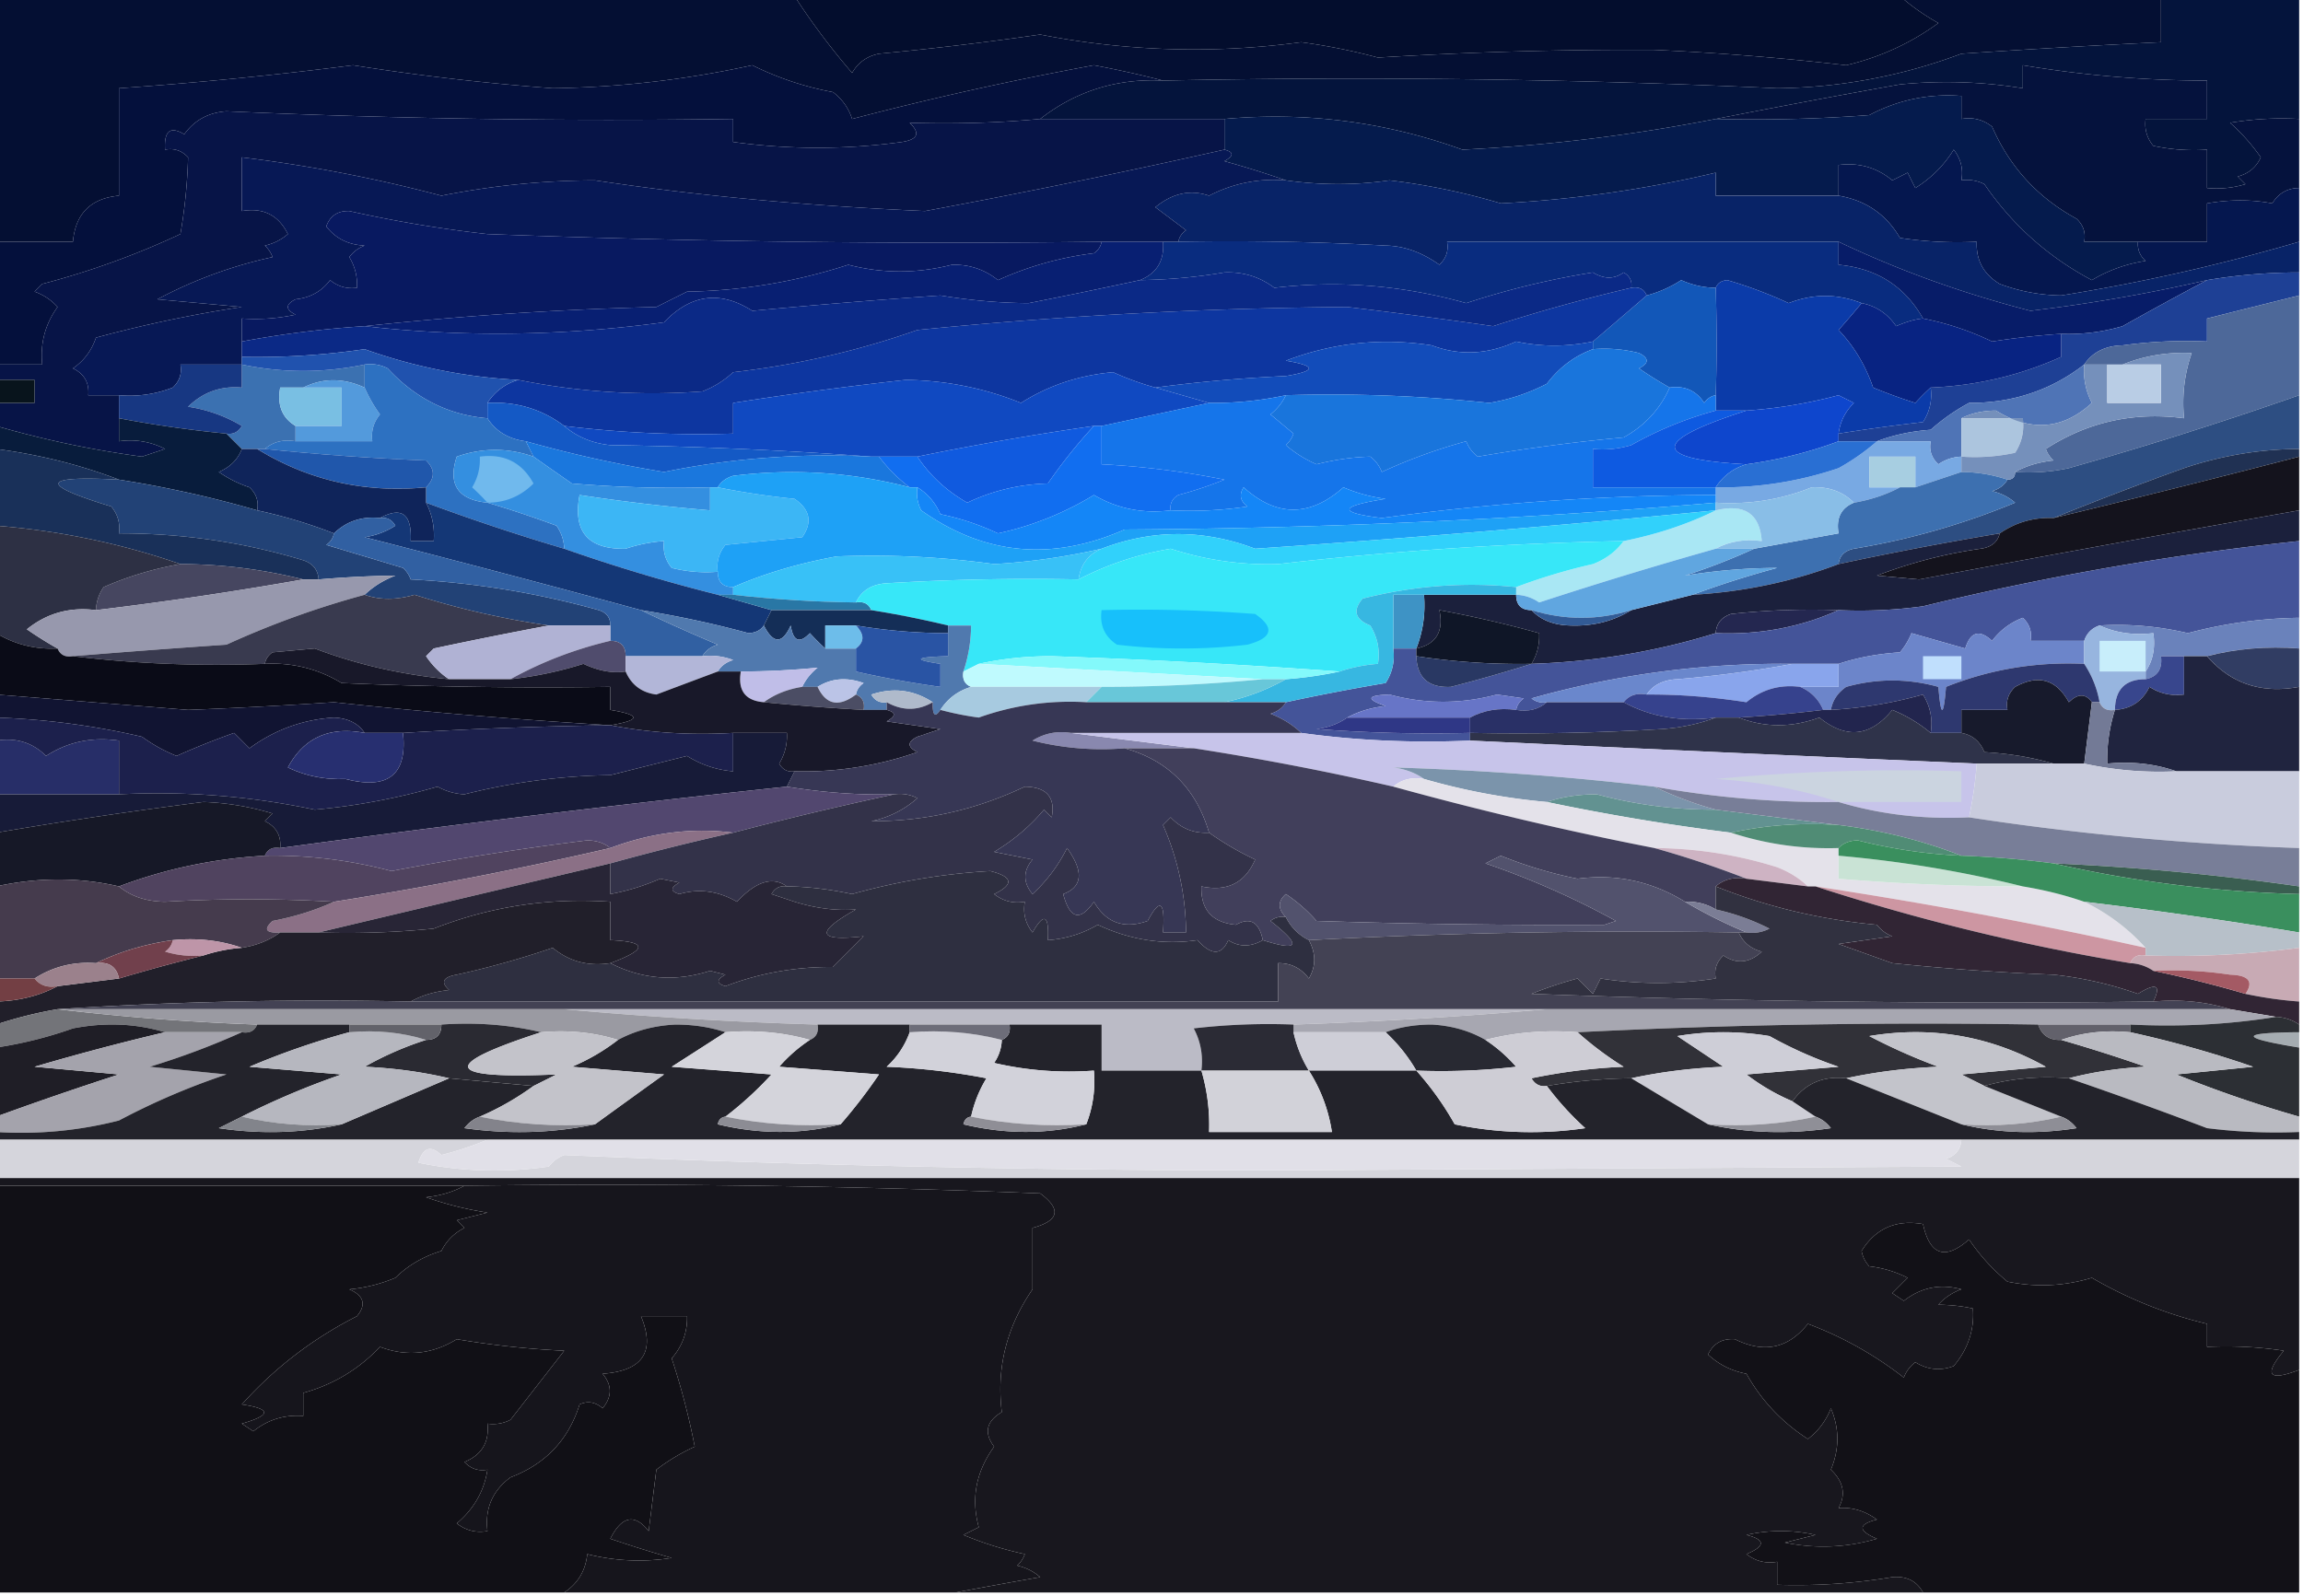 <?xml version="1.0" encoding="UTF-8"?>
<svg data-bbox="-0.5 -0.5 300 208" height="208" width="300" xmlns="http://www.w3.org/2000/svg" shape-rendering="geometricPrecision" text-rendering="geometricPrecision" image-rendering="optimizeQuality" fill-rule="evenodd" clip-rule="evenodd" data-type="ugc">
    <g>
        <path d="M-.5-.5h104a93 93 0 0 0 7.5 10q1.158-2.023 3.5-2.5a420 420 0 0 0 21-2.5 104.2 104.2 0 0 0 34 1 79 79 0 0 1 10 2 548 548 0 0 1 36-1 359 359 0 0 1 25 2q6.615-1.56 12-5.5a29 29 0 0 1-5-3.5h34v6q-13 .625-26 1.5a70.2 70.2 0 0 1-24 4.5 1200 1200 0 0 0-80-1q-4.29-1.116-9-2a435 435 0 0 0-31.5 7 6.98 6.98 0 0 0-2.5-3.5A39.8 39.8 0 0 1 98 8.5a130.5 130.5 0 0 1-26 3q-13.065-.96-26-3a540 540 0 0 1-30.5 3v14q-5.5.5-6 6h-10z" fill="#040f33"/>
        <path d="M103.5-.5h144a29 29 0 0 0 5 3.5q-5.385 3.94-12 5.5a359 359 0 0 0-25-2 548 548 0 0 0-36 1 79 79 0 0 0-10-2 104.2 104.2 0 0 1-34-1 420 420 0 0 1-21 2.5q-2.342.477-3.5 2.5a93 93 0 0 1-7.5-10" fill="#030d2d"/>
        <path d="M281.5-.5h18v16a41 41 0 0 0-9 .5 25.5 25.5 0 0 1 4 4.5q-.885 1.948-3 2.5l1 1q-2.451.74-5 .5v-5a25 25 0 0 1-7-.5q-1.255-1.517-1-3.5h8v-5a146.5 146.5 0 0 1-24-2v3a61.7 61.7 0 0 0-16-.5 1516 1516 0 0 0-24 4.5 232 232 0 0 1-33 4q-14.995-5.43-31-4h-24q6.996-5.45 16-5 39.987-.834 80 1a70.2 70.2 0 0 0 24-4.5q13-.875 26-1.5z" fill="#04143c"/>
        <path d="M151.5 10.5q-9.004-.45-16 5-8.029.756-17 .5 2.103 2.014-1 2.5a80.8 80.8 0 0 1-22 0v-3a1125 1125 0 0 1-66-1q-3.512.243-5.5 3-2.72-1.664-2.5 2 1.763-.329 3 1a69 69 0 0 1-1 10 105 105 0 0 1-18 6.5l-1 1a7.3 7.3 0 0 1 3 2q-2.42 3.342-2 7.5h-6v-16h10q.5-5.5 6-6v-14a540 540 0 0 0 30.5-3q12.935 2.04 26 3a130.5 130.5 0 0 0 26-3 39.8 39.8 0 0 0 10.5 3.5 6.98 6.98 0 0 1 2.5 3.5 435 435 0 0 1 31.5-7q4.71.884 9 2" fill="#04103c"/>
        <path d="M299.5 15.5v9q-2.276.015-3.5 2-4.077-.77-8.5 0v5h-16q.329-1.763-1-3-7.556-4.107-11-12-1.783-1.393-4-1v-3q-6.37-.483-12 2.5-9.987.75-20 .5a1516 1516 0 0 1 24-4.5 61.7 61.7 0 0 1 16 .5v-3a146.5 146.5 0 0 0 24 2v5h-8q-.255 1.983 1 3.5 3.465.745 7 .5v5q2.549.24 5-.5l-1-1q2.115-.552 3-2.5a25.5 25.5 0 0 0-4-4.5 41 41 0 0 1 9-.5" fill="#05123d"/>
        <path d="M278.5 31.5q-.129 1.495 1 2.5a19.1 19.1 0 0 0-7 2.5q-8.535-4.52-14-12.5a4.93 4.93 0 0 0-3-.5q.393-2.217-1-4-1.881 3.057-5 5l-1-2-2 1q-3.015-2.507-7-2v4h-16v-3a156 156 0 0 1-28 4 85.5 85.5 0 0 0-14.5-3q-6.621.966-13.5 0a128 128 0 0 0-8-2.5q1.857-1.035 0-1.5v-4q16.005-1.43 31 4a232 232 0 0 0 33-4q10.013.25 20-.5 5.63-2.983 12-2.5v3q2.217-.393 4 1 3.444 7.893 11 12 1.329 1.237 1 3z" fill="#051b4d"/>
        <path d="M135.5 15.5h24v4a1037 1037 0 0 1-39 8q-23.373-1.036-43-4-10.112.03-20 2a191.5 191.5 0 0 0-26-5v7q4.167-.717 6 3a6.8 6.8 0 0 1-3 1.5q.685.621 1 1.5a58 58 0 0 0-15 5.5l11 1a169 169 0 0 0-19 4q-.841 2.515-3 4 2.21 1.064 2 3.5h4v6a9.86 9.86 0 0 1 6 1l-3 1a131 131 0 0 1-19-4v-3h5v-3h-5v-2h6q-.42-4.158 2-7.5a7.3 7.3 0 0 0-3-2l1-1a105 105 0 0 0 18-6.5 69 69 0 0 0 1-10q-1.237-1.329-3-1-.22-3.664 2.5-2 1.988-2.757 5.5-3a1125 1125 0 0 0 66 1v3a80.8 80.8 0 0 0 22 0q3.103-.486 1-2.5 8.971.256 17-.5" fill="#071447"/>
        <path d="M278.5 31.5h9v-5q4.423-.77 8.5 0 1.224-1.985 3.5-2v7a249 249 0 0 1-31 7 23.8 23.8 0 0 1-8-1.5q-3.16-1.896-3-5.5a50.4 50.4 0 0 1-10-.5q-2.677-4.594-8-5.5v-4q3.985-.507 7 2l2-1 1 2q3.119-1.944 5-5 1.393 1.783 1 4a4.93 4.93 0 0 1 3 .5q5.465 7.98 14 12.5a19.1 19.1 0 0 1 7-2.5q-1.129-1.005-1-2.5" fill="#05174f"/>
        <path d="M239.5 25.5q5.323.906 8 5.5 4.975.747 10 .5-.16 3.604 3 5.5a23.8 23.8 0 0 0 8 1.5 249 249 0 0 0 31-7v4a73 73 0 0 0-12 1 215 215 0 0 1-23 4q-13.207-3.396-25-9h-51q.329 1.762-1 3-3.418-2.44-7-2.5-13.491-.75-27-.5.166-.925 1-1.5l-4-3q3.364-2.754 7-1.5 4.713-2.428 10-2 6.879.966 13.5 0a85.5 85.5 0 0 1 14.5 3 156 156 0 0 0 28-4v3z" fill="#082367"/>
        <path d="M159.5 19.5q1.857.465 0 1.5 4.215 1.174 8 2.5-5.287-.428-10 2-3.636-1.254-7 1.5l4 3q-.834.575-1 1.5h-10q-40.013.5-80-1a166 166 0 0 1-18-3q-2.25-.07-3 2 1.82 2.354 5 2.5a4.45 4.45 0 0 0-2 1.5 6.85 6.85 0 0 1 1 4q-1.983.255-3.5-1-1.645 2.201-4.5 2.5-2 1 0 2-3.465.745-7 .5v6h-8q.329 1.762-1 3a15.4 15.4 0 0 1-7 1h-4q.21-2.436-2-3.5 2.159-1.485 3-4a169 169 0 0 1 19-4l-11-1a58 58 0 0 1 15-5.5 3.65 3.65 0 0 0-1-1.5 6.8 6.8 0 0 0 3-1.5q-1.833-3.717-6-3v-7a191.5 191.5 0 0 1 26 5 103.7 103.7 0 0 1 20-2q19.627 2.964 43 4a1037 1037 0 0 0 39-8" fill="#071855"/>
        <path d="M143.5 31.5q-.166.925-1 1.5a42.7 42.7 0 0 0-12.5 3.5q-2.608-2.09-6-2-6.8 1.733-13.5 0a71.5 71.5 0 0 1-21 3.5l-4 2a464 464 0 0 0-38 2.5 134 134 0 0 0-16 2v-3q3.535.245 7-.5-2-1 0-2 2.855-.299 4.5-2.5 1.517 1.255 3.5 1a6.85 6.85 0 0 0-1-4 4.45 4.45 0 0 1 2-1.5q-3.18-.146-5-2.5.75-2.07 3-2a166 166 0 0 0 18 3q39.987 1.5 80 1" fill="#081960"/>
        <path d="M151.5 31.5h2q13.509-.25 27 .5 3.582.06 7 2.5 1.329-1.238 1-3h51v3q7.44.697 11 7-1.497.13-3.5 1-1.693-2.462-4.5-3-4.742-1.87-9.5 0a57 57 0 0 0-8-3q-1.147.105-1.5 1-2.34-.029-4.5-1a15.4 15.4 0 0 1-4.5 2q-.513-1.258-2-1 .197-1.314-1-2-1.817 1.335-4 0a106.6 106.6 0 0 0-16.5 4q-12.355-3.485-25-2-2.833-2.145-6.5-2-5.468.925-11 1 3.285-1.311 3-5" fill="#092c7f"/>
        <path d="M143.5 31.5h8q.285 3.689-3 5a775 775 0 0 1-14.5 3q-5.529-.027-11.5-1-12.27.855-24.5 2-6.26-4.008-11.5 1.5-19.86 2.672-39 .5a464 464 0 0 1 38-2.5l4-2a71.5 71.5 0 0 0 21-3.5q6.7 1.733 13.5 0 3.392-.09 6 2a42.7 42.7 0 0 1 12.5-3.5q.834-.575 1-1.5" fill="#081f72"/>
        <path d="M239.5 31.5q11.793 5.604 25 9a215 215 0 0 0 23-4 499 499 0 0 0-11 6 24.9 24.9 0 0 1-8 1q-4.512.3-9 1a36.8 36.8 0 0 0-9-3q-3.56-6.303-11-7z" fill="#071c68"/>
        <path d="M223.5 37.5q.23 7.374 0 14-.925.165-1.5 1-1.574-2.41-4.5-2a51 51 0 0 1-4-2.5q2-1 0-2a18.4 18.4 0 0 0-6-.5v-1q3.423-2.91 7-6a15.4 15.4 0 0 0 4.5-2q2.16.971 4.5 1" fill="#1257b8"/>
        <path d="M299.5 35.5v3q-5.978 1.482-12 3v3a61 61 0 0 0-11 .5q-3.366.075-5 2.5-6.476 5.03-15 5a26 26 0 0 0-5 3.5q-3.804.279-7 1.5h-5v-1a248 248 0 0 1 11-1.5q1.32-2.034 1-4.5 8.96-.366 17-4v-3q4.078.154 8-1a499 499 0 0 1 11-6 73 73 0 0 1 12-1" fill="#1e4095"/>
        <path d="M212.5 37.5q1.487-.258 2 1-3.577 3.09-7 6-5.083 1.055-10 0-5.573 2.553-11 .5-9.804-1.516-19 2 6 1 0 2-8.573.387-17 1.5a37 37 0 0 1-5.5-2q-6.618.582-12 4-7.16-2.89-15-3a499 499 0 0 0-22.5 3v4q-11.065.339-22-1-4.37-3.288-10-3 1.421-2.217 4-3a88.2 88.2 0 0 0 24 1.5 12.4 12.4 0 0 0 4-2.5 109.2 109.2 0 0 0 24-5.5 613 613 0 0 1 56-3 740 740 0 0 1 19 2.5 224 224 0 0 1 18-5" fill="#0d36a0"/>
        <path d="M242.5 39.5q2.807.538 4.5 3 2.003-.87 3.5-1a36.8 36.8 0 0 1 9 3q4.488-.7 9-1v3q-8.04 3.634-17 4a31 31 0 0 0-2 2 67 67 0 0 1-5.5-2q-1.473-4.328-4.5-7.5a124 124 0 0 0 3-3.5" fill="#082382"/>
        <path d="M212.5 37.5a224 224 0 0 0-18 5 740 740 0 0 0-19-2.5 613 613 0 0 0-56 3 109.2 109.2 0 0 1-24 5.5 12.4 12.4 0 0 1-4 2.5 88.2 88.2 0 0 1-24-1.5 70 70 0 0 1-20-4 97 97 0 0 1-16 1v-2a134 134 0 0 1 16-2q19.14 2.172 39-.5 5.24-5.508 11.5-1.5 12.23-1.145 24.5-2 5.971.973 11.5 1a775 775 0 0 0 14.5-3 72 72 0 0 0 11-1q3.667-.145 6.5 2 12.645-1.485 25 2a106.6 106.6 0 0 1 16.5-4q2.183 1.335 4 0 1.197.686 1 2" fill="#0b2986"/>
        <path d="M242.5 39.5a124 124 0 0 1-3 3.5q3.027 3.172 4.5 7.5a67 67 0 0 0 5.5 2 31 31 0 0 1 2-2q.32 2.466-1 4.5a248 248 0 0 0-11 1.5q.305-2.317 2-4l-2-1a63 63 0 0 1-12 2h-4v-2q.23-6.626 0-14 .353-.895 1.5-1a57 57 0 0 1 8 3q4.758-1.87 9.5 0" fill="#0b3ba9"/>
        <path d="M207.5 44.5v1q-3.579 1.31-6 4.5a24.9 24.9 0 0 1-7.5 2.5 197 197 0 0 0-26.5-1 44.8 44.8 0 0 1-10 1l-7-2a198 198 0 0 1 17-1.5q6-1 0-2 9.196-3.516 19-2 5.427 2.053 11-.5 4.917 1.055 10 0" fill="#124cba"/>
        <path d="M299.5 38.5v13a523 523 0 0 1-30 9.5q-3.465.745-7 .5 2.178-1.203 5-1.5a3.65 3.65 0 0 1-1-1.5q8.207-5.299 18-4-.416-4.42 1-8.5-4.77-.206-9 1.5h-5q1.634-2.425 5-2.5a61 61 0 0 1 11-.5v-3q6.022-1.518 12-3" fill="#4d6899"/>
        <path d="M271.5 47.5a9.1 9.1 0 0 0 1 5q-5.661 5.215-12.5 1-2.56.013-4.5 1v5a5.6 5.6 0 0 0-3 1q-1.329-1.238-1-3h-7q3.196-1.221 7-1.5a26 26 0 0 1 5-3.5q8.524.03 15-5" fill="#4f74b6"/>
        <path d="M-.5 49.5h5v3h-5z" fill="#08141c"/>
        <path d="M31.5 47.5q7.976 1.674 16 0v3q-4.158-1.9-8 0h-3q-.634 3.422 2 5v2q-2.398-.401-4 1h-3l-2-2q1.314.195 2-1a19 19 0 0 0-7-2.5q2.911-2.854 7-2.5z" fill="#3b71b1"/>
        <path d="M67.5 49.5q-2.579.783-4 3v2q-7.572-.624-13-6.5a4.93 4.93 0 0 0-3-.5q-8.024 1.674-16 0v-1a97 97 0 0 0 16-1 70 70 0 0 0 20 4" fill="#2052ae"/>
        <path d="M31.5 47.5v3q-4.089-.354-7 2.5a19 19 0 0 1 7 2.5q-.686 1.195-2 1a157 157 0 0 1-14-2v-3a15.4 15.4 0 0 0 7-1q1.329-1.238 1-3z" fill="#173782"/>
        <path d="M39.5 50.5h5v5h-6q-2.634-1.578-2-5z" fill="#79bfe3"/>
        <path d="m150.5 50.5 7 2q-6.991 1.495-14 3h-1a394 394 0 0 0-23 4h-6a571 571 0 0 0-34-1.5q-3.528-.36-6-2.5 10.935 1.339 22 1v-4a499 499 0 0 1 22.5-3q7.84.11 15 3 5.382-3.418 12-4 2.7 1.23 5.5 2" fill="#1049c1"/>
        <path d="M299.5 51.5v7a47.7 47.7 0 0 0-15 2.5 454 454 0 0 0-17 6.5q-3.868-.16-7 2a472 472 0 0 0-21 4q.18-1.63 2-2a95 95 0 0 0 21-6 6.8 6.8 0 0 0-3-1.5q1.374-.417 2-1.5 1 0 1-1 3.535.245 7-.5a523 523 0 0 0 30-9.5" fill="#2d4e82"/>
        <path d="M63.5 52.5q5.63-.288 10 3 2.472 2.14 6 2.5 17.261.255 34 1.5-13.786-.705-27 2a165 165 0 0 1-18-4q-3.342-.416-5-3z" fill="#1459c5"/>
        <path d="M207.5 45.5a18.4 18.4 0 0 1 6 .5q2 1 0 2a51 51 0 0 0 4 2.5q-1.862 4.206-6 6.5a245 245 0 0 0-19 2.5 4.46 4.46 0 0 1-1.5-2 70.3 70.3 0 0 0-11 4 4.46 4.46 0 0 0-1.5-2q-3.45.093-7 1a15.7 15.7 0 0 1-4-2.5 3.65 3.65 0 0 0 1-1.5l-3-2.5q1.321-1.062 2-2.5a197 197 0 0 1 26.5 1 24.9 24.9 0 0 0 7.5-2.5q2.421-3.19 6-4.5" fill="#1975dc"/>
        <path d="M39.5 50.5q3.842-1.9 8 0a18.5 18.5 0 0 0 2 3.5q-1.255 1.517-1 3.5h-10v-2h6v-5z" fill="#539adc"/>
        <path d="M47.5 47.5a4.93 4.93 0 0 1 3 .5q5.428 5.876 13 6.5 1.658 2.584 5 3l1 2q-4.995-1.749-10 0-1.78 5.426 4 6 4.386 1.299 9 3 .94 1.376 1 3a285 285 0 0 1-18-6v-2q1.776-1.782 0-3.5-10.55-.42-21-1.5 1.602-1.401 4-1h10q-.255-1.983 1-3.5a18.5 18.5 0 0 1-2-3.5z" fill="#2d71c1"/>
        <path d="M244.5 57.5h7q-.329 1.762 1 3a5.6 5.6 0 0 1 3-1v2l-6 2v-4h-6v4h4q-2.703 1.437-6 2-2.169-2.16-5.5-2-5.914 2.4-12.5 2v-2a47.4 47.4 0 0 0 16-2.5 29 29 0 0 0 5-3.5" fill="#78a9e3"/>
        <path d="M255.5 54.5h8q.32 2.466-1 4.5-3.465.745-7 .5z" fill="#acc5de"/>
        <path d="M15.5 54.5q6.948 1.314 14 2l2 2q-.759 2.038-3 3a15.7 15.7 0 0 0 4 2q1.329 1.238 1 3a144 144 0 0 0-18-4q-7.61-2.902-16-4v-3a131 131 0 0 0 19 4l3-1a9.86 9.86 0 0 0-6-1z" fill="#081c3c"/>
        <path d="M33.5 58.5h1q10.45 1.08 21 1.5 1.776 1.718 0 3.5-11.992 1.154-22-5" fill="#2057ab"/>
        <path d="M217.5 50.5q2.926-.41 4.5 2 .575-.835 1.5-1v2a47.8 47.8 0 0 0-11 4.5q-2.451.74-5 .5v5h16v1a327 327 0 0 0-43.5 3q-8.656-1.06.5-2.5a20.4 20.4 0 0 1-5.5-1.5q-6.553 5.819-13 0-.926 1.424.5 2.5-4.975.747-10 .5-.197-1.314 1-2a51 51 0 0 0 6-2 109 109 0 0 0-16-2v-5q7.009-1.505 14-3a44.8 44.8 0 0 0 10-1q-.679 1.438-2 2.5l3 2.5a3.65 3.65 0 0 1-1 1.5 15.7 15.7 0 0 0 4 2.5q3.55-.907 7-1a4.46 4.46 0 0 1 1.5 2 70.3 70.3 0 0 1 11-4 4.46 4.46 0 0 0 1.5 2 245 245 0 0 1 19-2.5q4.138-2.294 6-6.5" fill="#1575ea"/>
        <path d="M239.5 56.5v1q-5.68 2.126-12 3-18.657-1.012 0-7a63 63 0 0 0 12-2l2 1q-1.695 1.683-2 4" fill="#0e46cd"/>
        <path d="M262.5 61.5q0 1-1 1a19.2 19.2 0 0 0-6-1v-2q3.535.245 7-.5 1.32-2.034 1-4.5h-8q1.94-.987 4.5-1 6.839 4.215 12.5-1a9.1 9.1 0 0 1-1-5h3v5h7v-5h-5q4.23-1.706 9-1.5-1.416 4.08-1 8.5-9.793-1.299-18 4a3.65 3.65 0 0 0 1 1.5q-2.822.297-5 1.5" fill="#7590bb"/>
        <path d="M274.5 47.5h7v5h-7z" fill="#b9cde5"/>
        <path d="M142.5 55.5a66.5 66.5 0 0 0-6 7.5q-5.553.15-10.5 2.5-4.043-2.298-6.5-6a394 394 0 0 1 23-4" fill="#105adf"/>
        <path d="M223.5 53.5h4q-18.657 5.988 0 7-2.578.783-4 3h-16v-5q2.549.24 5-.5a47.8 47.8 0 0 1 11-4.5" fill="#0e5ae1"/>
        <path d="M239.5 57.5h5a29 29 0 0 1-5 3.5 47.4 47.4 0 0 1-16 2.5q1.422-2.217 4-3 6.32-.874 12-3" fill="#296fd3"/>
        <path d="M299.5 58.5v1a1893 1893 0 0 1-32 8 454 454 0 0 1 17-6.5 47.7 47.7 0 0 1 15-2.5" fill="#203153"/>
        <path d="M68.5 57.5a165 165 0 0 0 18 4q13.214-2.705 27-2h1a20.2 20.2 0 0 0 4 4q-11.29-2.961-23-1.5-1.373.417-2 1.5h-1q-9.015.25-18-.5a713 713 0 0 1-5-3.5z" fill="#1a77dd"/>
        <path d="M249.5 63.5h-6v-4h6z" fill="#a7cee1"/>
        <path d="M142.5 55.5h1v5q8.068.407 16 2a51 51 0 0 1-6 2q-1.197.686-1 2-5.416.684-10-2a40.6 40.6 0 0 1-12.5 5 33.7 33.7 0 0 0-7.5-2.5q-.994-2.278-3-3.5h-1a20.2 20.2 0 0 1-4-4h5q2.457 3.702 6.5 6 4.947-2.35 10.5-2.5a66.5 66.5 0 0 1 6-7.5" fill="#116ef0"/>
        <path d="M69.5 59.5a713 713 0 0 0 5 3.5q8.985.75 18 .5v3a259 259 0 0 1-17-2q-1.355 7.15 6 7a20.2 20.2 0 0 1 5-1q-.255 1.983 1 3.5 2.96.744 6 .5 0 2 2 2v1h-2a227 227 0 0 1-20-6 5.6 5.6 0 0 0-1-3 145 145 0 0 0-9-3q-5.78-.575-4-6 5.005-1.749 10 0" fill="#348fe0"/>
        <path d="M63.5 65.5a31 31 0 0 0-2-2 6.85 6.85 0 0 0 1-4q4.735-.633 7 3.5-2.487 2.494-6 2.5" fill="#70b9ed"/>
        <path d="M255.5 61.5a19.2 19.2 0 0 1 6 1q-.626 1.083-2 1.5 1.686.375 3 1.5a95 95 0 0 1-21 6q-1.82.37-2 2-9.014 3.427-19 4 5.251-1.95 11-3.5a76 76 0 0 0-12 1 83 83 0 0 0 9-3.5l11-2q-.514-2.975 2-4 3.297-.563 6-2h2z" fill="#3d70b0"/>
        <path d="M31.5 58.5h2q10.008 6.154 22 5v2q1.2 2.313 1 5h-3q.245-5.302-4-3-3.537-.371-6 2a65.5 65.5 0 0 0-10-3q.329-1.762-1-3a15.7 15.7 0 0 1-4-2q2.241-.962 3-3" fill="#0f245a"/>
        <path d="M119.5 63.5q2.006 1.222 3 3.5a33.7 33.7 0 0 1 7.5 2.5 40.6 40.6 0 0 0 12.5-5q4.584 2.685 10 2 5.025.247 10-.5-1.426-1.076-.5-2.5 6.447 5.819 13 0a20.4 20.4 0 0 0 5.5 1.5q-9.156 1.44-.5 2.5a327 327 0 0 1 43.5-3v1a974 974 0 0 1-77 3.5q-14.2 6.246-26.5-2.5a4.93 4.93 0 0 1-.5-3" fill="#1486f7"/>
        <path d="M15.5 62.5a144 144 0 0 1 18 4 65.5 65.5 0 0 1 10 3q-.165.925-1 1.5l10 3q.685.621 1 1.5a112.5 112.5 0 0 1 24.5 4q1.545.504 1.5 2h-8a109 109 0 0 1-17.5-4q-3.568 1.042-6.5 0 1.65-1.588 4-2.5-4.95.069-10 .5-.116-1.875-2-2.5-11.628-3.52-24-3.5.255-1.983-1-3.5-14.234-4.325 1-3.5" fill="#224276"/>
        <path d="M299.5 59.5v7a4951 4951 0 0 0-49.5 9l-5.5-.5a62 62 0 0 1 13.5-3.5q2.064-.275 2.5-2 3.132-2.16 7-2a1893 1893 0 0 0 32-8" fill="#14131d"/>
        <path d="M92.5 63.5h1a102 102 0 0 0 10 1.5q3.04 2.093 1 5l-10 1q-1.255 1.517-1 3.5a18.4 18.4 0 0 1-6-.5q-1.255-1.517-1-3.5-2.548.18-5 1-7.355.15-6-7 8.463 1.28 17 2z" fill="#3cb6f5"/>
        <path d="M118.5 63.5h1a4.93 4.93 0 0 0 .5 3q12.3 8.746 26.5 2.5a974 974 0 0 0 77-3.5v1a2028 2028 0 0 1-60 5q-10.05-3.81-20 0a85 85 0 0 1-14 2 116 116 0 0 0-20.5-1q-7.324 1.325-13.5 4-2 0-2-2-.255-1.983 1-3.5l10-1q2.04-2.907-1-5a102 102 0 0 1-10-1.5q.627-1.083 2-1.5 11.71-1.461 23 1.5" fill="#1ea1f6"/>
        <path d="M223.5 66.5q5.612-1.352 6 4-3.353-.442-6 1a581 581 0 0 0-23 7 5.6 5.6 0 0 0-3-1v-1a76 76 0 0 1 10-3q2.526-.975 4-3 6.54-1.31 12-4" fill="#a9e7f4"/>
        <path d="M241.5 65.5q-2.514 1.025-2 4l-11 2h-5q2.647-1.442 6-1-.388-5.352-6-4v-1q6.586.4 12.5-2 3.331-.16 5.5 2" fill="#89bee7"/>
        <path d="M55.5 65.5a285 285 0 0 0 18 6 227 227 0 0 0 20 6l7 2-1 2q-.626.936-2 1a131 131 0 0 0-14-3 2494 2494 0 0 0-36-9.5 10.25 10.25 0 0 0 4-1.5q-.686-1.195-2-1 4.245-2.302 4 3h3q.2-2.687-1-5" fill="#143776"/>
        <path d="M-.5 58.5q8.39 1.098 16 4-15.234-.825-1 3.5 1.255 1.517 1 3.5 12.372-.02 24 3.5 1.884.625 2 2.5h-2a66.5 66.5 0 0 0-16-2q-11.502-4.002-24-5z" fill="#193059"/>
        <path d="M223.5 66.5q-5.46 2.69-12 4a471 471 0 0 0-45 3 40.9 40.9 0 0 1-14-2q-6.42 1.095-12 4 .406-2.895 3-4 9.95-3.81 20 0a2028 2028 0 0 0 60-5" fill="#31d1fb"/>
        <path d="M49.5 67.5q1.314-.195 2 1a10.25 10.25 0 0 1-4 1.5 2494 2494 0 0 1 36 9.5q4.057 1.983 10 4.5-1.373.417-2 1.5h-10q0-2-2-2v-2q.045-1.496-1.5-2a112.5 112.5 0 0 0-24.5-4 3.65 3.65 0 0 0-1-1.5l-10-3q.835-.575 1-1.5 2.463-2.371 6-2" fill="#3160a2"/>
        <path d="M143.5 71.5q-2.594 1.105-3 4-12.51-.25-25 .5-2.905.183-4 2.5a162 162 0 0 1-16-1v-1q6.176-2.675 13.5-4 10.198-.414 20.5 1a85 85 0 0 0 14-2" fill="#38c1f7"/>
        <path d="M299.5 66.5v4a371 371 0 0 0-49 8.5 61 61 0 0 1-11 .5q-7.018-.25-14 .5-1.884.625-2 2.5-11.546 3.59-24 4 1.1-1.812 1-4a150 150 0 0 0-13-3q.876 4.178-3 5 1.303-3.325 1-7h12q0 2 2 2 1.79 1.916 5 2 4.478.177 8-2l8-2q9.986-.573 19-4a472 472 0 0 1 21-4q-.436 1.725-2.5 2a62 62 0 0 0-13.5 3.5l5.5.5a4951 4951 0 0 1 49.5-9" fill="#1b203c"/>
        <path d="M23.5 73.5a66.5 66.5 0 0 1 16 2 489 489 0 0 1-27 4 5.6 5.6 0 0 1 1-3 43.2 43.2 0 0 1 10-3" fill="#464660"/>
        <path d="M223.5 71.5h5a83 83 0 0 1-9 3.5 76 76 0 0 1 12-1 126 126 0 0 0-11 3.5l-8 2q-6.5 2-13 0-2 0-2-2a5.6 5.6 0 0 1 3 1 581 581 0 0 1 23-7" fill="#60a6e0"/>
        <path d="M-.5 68.5q12.498.998 24 5a43.2 43.2 0 0 0-10 3 5.6 5.6 0 0 0-1 3q-5.09-.657-9 2.5a51 51 0 0 0 4 2.5q-4.376.202-8-2z" fill="#2d3044"/>
        <path d="M93.5 77.5h2q7.97.897 16 1 1.487-.257 2 1h-13z" fill="#2977a5"/>
        <path d="M211.5 70.5q-1.474 2.025-4 3a76 76 0 0 0-10 3q-10-1.025-20 1.5-1.982 2.316 1 3.5 1.428 2.318 1 5a20.7 20.7 0 0 0-5 1q-18.495-1.335-37.5-2-5.028.003-9.5 1l-2 1q.975-2.903 1-6h-3a133 133 0 0 0-10-2q-.513-1.257-2-1 1.095-2.317 4-2.5 12.49-.75 25-.5 5.58-2.905 12-4a40.9 40.9 0 0 0 14 2 471 471 0 0 1 45-3" fill="#37e7f8"/>
        <path d="M47.5 77.5a116 116 0 0 0-18 6.5q-10.016.68-20 1.5-1.488.257-2-1a51 51 0 0 1-4-2.5q3.91-3.157 9-2.5a489 489 0 0 0 27-4h2q5.05-.431 10-.5-2.35.912-4 2.5" fill="#9798ad"/>
        <path d="M100.5 79.5h13q5.047.81 10 2v1a73 73 0 0 1-12-1h-4v3a31 31 0 0 1-2-2q-2.014 2.103-2.5-1-1.638 3.647-3.5 0z" fill="#142e57"/>
        <path d="M143.5 79.5q10.013-.25 20 .5 3.894 2.695-1 4a72.5 72.5 0 0 1-17 0q-2.41-1.574-2-4.5" fill="#17c0fb"/>
        <path d="M185.5 77.5q.303 3.675-1 7h-3v-7z" fill="#3e93c5"/>
        <path d="M199.5 79.5q6.5 2 13 0-3.522 2.177-8 2-3.21-.084-5-2" fill="#325b96"/>
        <path d="M239.5 79.5q-7.474 3.359-16 3 .116-1.875 2-2.5 6.982-.75 14-.5" fill="#242750"/>
        <path d="M299.5 70.5v10a59.4 59.4 0 0 0-14.5 2 39.6 39.6 0 0 0-11.5-1q-1.5.5-2 2h-7q.329-1.762-1-3a8.9 8.9 0 0 0-4 3q-2.484-2.283-3.5 1l-7-2a9.5 9.5 0 0 1-1.5 2.5q-4.297.275-8 1.5h-6q-17.377-.186-34 4.5a2.43 2.43 0 0 0 2 .5q-1.602 1.401-4 1 .166-.925 1-1.5l-3.5-.5q-7.011 1.878-14 0-4.431.141-.5 1.5-2.822.297-5 1.5-1.663 1.185-4 1.5 9.987.75 20 .5v1q-11.278.488-22-1-1.65-1.588-4-2.5 1.373-.417 2-1.5 6.268-1.36 13-2.5 1.32-2.034 1-4.5h3v1q.132 4.213 4.5 4a210 210 0 0 0 10.5-3q12.454-.41 24-4 8.526.359 16-3a61 61 0 0 0 11-.5 371 371 0 0 1 49-8.5" fill="#445499"/>
        <path d="M197.5 76.5v1h-16v7q.32 2.466-1 4.5-6.732 1.14-13 2.5h-8a27.6 27.6 0 0 0 8-3 52 52 0 0 0 7-1 20.7 20.7 0 0 1 5-1q.428-2.682-1-5-2.982-1.184-1-3.5 10-2.525 20-1.5" fill="#37b7e1"/>
        <path d="M299.5 80.5v4q-6.303-.475-12 1h-6q.322 2.519-2 3v-1q1.426-2.128 1-5-3.839.453-7-1a39.6 39.6 0 0 1 11.5 1 59.4 59.4 0 0 1 14.5-2" fill="#6a82bb"/>
        <path d="M47.5 77.5q2.932 1.042 6.5 0a109 109 0 0 0 17.5 4q-7.335 1.368-15 3l-1 1q1.26 1.852 3 3-9.266-.876-17.5-4l-5.5.5q-.834.575-1 1.5-12.775.49-25-1a1410 1410 0 0 1 20-1.5 116 116 0 0 1 18-6.5" fill="#393a4f"/>
        <path d="M271.5 83.5v3q-9.399-.434-18 3-.5 6-1 0-6.01-1.668-12 0-1.668 1.148-2 3h-1q-.9-2.1-3-3h5v-3q3.703-1.225 8-1.5a9.5 9.5 0 0 0 1.5-2.5l7 2q1.016-3.283 3.5-1a8.9 8.9 0 0 1 4-3q1.329 1.238 1 3z" fill="#6c85ca"/>
        <path d="M273.5 81.5q3.161 1.453 7 1 .426 2.872-1 5v1q-3.963-.018-4 4-1.488.257-2-1a13.2 13.2 0 0 0-2-5v-3q.5-1.5 2-2" fill="#97b5df"/>
        <path d="M71.5 81.5h8v2q-6.948 1.644-13 5h-8q-1.74-1.148-3-3l1-1a605 605 0 0 1 15-3" fill="#b0b2d4"/>
        <path d="M83.5 79.5q7.062 1.113 14 3 1.374-.064 2-1 1.862 3.647 3.5 0 .486 3.103 2.5 1a31 31 0 0 0 2 2h4v3q5.454 1.238 11 2v-3q-5.507-.817 1-1v-4h3a19.2 19.2 0 0 1-1 6q-.257 1.487 1 2-2.578.783-4 3-1.059 1.586-1-1-3.72-2.425-8-1 .686 1.195 2 1v1h-3q.257-1.487-1-2 .166-.925 1-1.5-3.318-1.185-6 .5h-2q.679-1.437 2-2.5-4.87.475-10 .5h-3q.627-1.083 2-1.5a8.4 8.4 0 0 0-4-.5q.627-1.083 2-1.5-5.943-2.517-10-4.5" fill="#5079ae"/>
        <path d="M111.5 81.5q1.688 1.728 0 3h-4v-3z" fill="#6dbdea"/>
        <path d="M199.5 86.5a89.4 89.4 0 0 1-15-1v-1q3.876-.822 3-5 6.673 1.234 13 3 .1 2.188-1 4" fill="#0f1627"/>
        <path d="M79.5 83.5q2 0 2 2v2q-2.542.39-5.5-1a49 49 0 0 1-9.5 2q6.052-3.356 13-5" fill="#504c6d"/>
        <path d="M279.5 87.5h-6v-4h6z" fill="#c8eefb"/>
        <path d="M174.5 87.5a52 52 0 0 1-7 1h-3l-37-2q4.472-.997 9.5-1 19.005.665 37.5 2" fill="#83f9fb"/>
        <path d="M81.5 85.5h10a8.4 8.4 0 0 1 4 .5q-1.373.417-2 1.5-3.975 1.485-8 3-2.875-.381-4-3z" fill="#b2b6d8"/>
        <path d="m127.5 86.5 37 2q-10.47.998-21 1h-17q-1.257-.513-1-2z" fill="#bffafe"/>
        <path d="M184.5 85.5a89.4 89.4 0 0 0 15 1 210 210 0 0 1-10.5 3q-4.368.213-4.5-4" fill="#293863"/>
        <path d="M250.5 85.5h5v3h-5z" fill="#c0dffd"/>
        <path d="M-.5 82.5q3.624 2.202 8 2 .512 1.257 2 1 12.225 1.49 25 1 5.386-.282 10 2.5 17.493.75 35 .5v3q6 1 0 2a773 773 0 0 1-36-3q-9.492.636-19 1-12.505-1.003-25-2z" fill="#0a0b17"/>
        <path d="M104.5 89.5q-2.855.444-5 2-3.618-.29-3-4 5.13-.025 10-.5-1.321 1.063-2 2.5" fill="#c0bee8"/>
        <path d="M111.5 81.5q5.949.994 12 1v3q-6.507.183-1 1v3a129 129 0 0 1-11-2v-3q1.688-1.272 0-3" fill="#2954a4"/>
        <path d="M299.5 84.5v5q-7.365 1.37-12-4 5.697-1.475 12-1" fill="#313d63"/>
        <path d="M111.5 90.5q-3.34 2.52-5-1 2.682-1.685 6-.5-.834.575-1 1.5" fill="#bbc4e7"/>
        <path d="M126.5 89.5h17l-2 2a35.3 35.3 0 0 0-14 2 39 39 0 0 1-5-1q1.422-2.217 4-3" fill="#a7cae0"/>
        <path d="M164.5 88.5h3a27.6 27.6 0 0 1-8 3h-18l2-2q10.53-.002 21-1" fill="#68c7d9"/>
        <path d="M233.5 86.5q-7.233 1.35-15 2-2.75.128-4 2-1.937-.356-3 1h-10a2.43 2.43 0 0 1-2-.5q16.623-4.686 34-4.5" fill="#6a87cc"/>
        <path d="M233.5 86.5h6v3h-5q-3.966-.51-7 2-6.719-1.045-13-1 1.25-1.872 4-2 7.767-.65 15-2" fill="#89a5ec"/>
        <path d="M284.5 85.5v5q-2.466.32-4.5-1-1.377 2.814-4.5 3 .037-4.018 4-4 2.322-.481 2-3z" fill="#38468d"/>
        <path d="M104.5 89.5h2q1.66 3.52 5 1 1.257.513 1 2a301 301 0 0 1-13-1q2.145-1.556 5-2" fill="#4b4d64"/>
        <path d="M121.5 91.5q-2.926 1.712-6 0-1.314.195-2-1 4.28-1.425 8 1" fill="#afbacb"/>
        <path d="M234.5 89.5q2.1.9 3 3a186 186 0 0 1-11 1h-3q-6.707.885-12-2 1.063-1.356 3-1 6.281-.045 13 1 3.034-2.51 7-2" fill="#36428d"/>
        <path d="M271.5 86.5a13.2 13.2 0 0 1 2 5h-1q-1.22-1.73-3 0-2.465-4.492-7-2-1.329 1.238-1 3h-6v3h-4q.428-2.682-1-5a56.4 56.4 0 0 1-12 2q.332-1.852 2-3 5.99-1.668 12 0 .5 6 1 0 8.601-3.434 18-3" fill="#2e386f"/>
        <path d="M-.5 90.5q12.495.997 25 2a664 664 0 0 0 19-1 773 773 0 0 0 36 3q-13.515.189-27 1h-5q-1.25-1.872-4-2-6.08.385-11 4l-2-2a101 101 0 0 0-7.5 3 20.5 20.5 0 0 1-4.5-2.5 98 98 0 0 0-19-2.5z" fill="#111432"/>
        <path d="M197.5 92.5q-3.353-.442-6 1h-16q2.178-1.203 5-1.5-3.931-1.359.5-1.5 6.989 1.878 14 0l3.5.5q-.834.575-1 1.5" fill="#6775c7"/>
        <path d="M251.5 95.5a18.7 18.7 0 0 0-5-3q-4.266 5.256-9.5 1-5.401 1.98-10.5 0a186 186 0 0 0 11-1h1a56.4 56.4 0 0 0 12-2q1.428 2.318 1 5" fill="#22254e"/>
        <path d="M58.5 88.5h8a49 49 0 0 0 9.5-2q2.958 1.39 5.5 1 1.125 2.619 4 3 4.025-1.515 8-3h3q-.618 3.71 3 4 6.486.64 13 1h3q1.857.465 0 1.5l7 1-3 1q-2 1 0 2a44.9 44.9 0 0 1-16 2.5q-1.314.197-2-1a6.85 6.85 0 0 0 1-4h-7q-8.29.482-16-1 6-1 0-2v-3q-17.507.25-35-.5-4.614-2.782-10-2.5.166-.925 1-1.5l5.5-.5q8.234 3.124 17.5 4" fill="#181829"/>
        <path d="M175.5 93.5h16v2q-10.013.25-20-.5 2.337-.315 4-1.5" fill="#2f3786"/>
        <path d="M201.5 91.5h10q5.293 2.885 12 2-3.196 1.221-7 1.5-12.49.75-25 .5v-2q2.647-1.442 6-1 2.398.401 4-1" fill="#293066"/>
        <path d="M284.5 85.5h3q4.635 5.37 12 4v11h-16q-4.18-1.465-9-1a21.4 21.4 0 0 1 1-7q3.123-.186 4.5-3 2.034 1.32 4.5 1z" fill="#20243f"/>
        <path d="m139.5 95.5 16 2h-9a36.9 36.9 0 0 1-12-1q2.318-1.428 5-1" fill="#8988af"/>
        <path d="M251.5 95.5h4q2.133.375 3 2.5 4.793.27 9 1.5h-10q-33.226-1.437-66-3v-1q12.51.25 25-.5 3.804-.279 7-1.5h3q5.099 1.98 10.5 0 5.234 4.256 9.5-1 2.79 1.14 5 3" fill="#2f334a"/>
        <path d="m272.5 91.5-1 8h-4q-4.207-1.23-9-1.5-.867-2.125-3-2.5v-3h6q-.329-1.762 1-3 4.535-2.492 7 2 1.78-1.73 3 0" fill="#171a2c"/>
        <path d="M-.5 96.5q3.87-.625 6.5 2 4.24-2.76 9.5-2v7h-16z" fill="#272e68"/>
        <path d="M272.5 91.5h1q.512 1.257 2 1a21.4 21.4 0 0 0-1 7q4.82-.465 9 1a45.8 45.8 0 0 1-12-1z" fill="#737a96"/>
        <path d="M-.5 93.5a98 98 0 0 1 19 2.5 20.5 20.5 0 0 0 4.5 2.5 101 101 0 0 1 7.5-3l2 2q4.92-3.615 11-4 2.75.128 4 2-6.88-1.317-10 4.5 3.45 1.663 7.5 1.5 8.352 2.172 7.5-6a585 585 0 0 1 27-1q7.71 1.482 16 1v5a13.14 13.14 0 0 1-6-2l-10 2.5a82.5 82.5 0 0 0-19 2.5 7.9 7.9 0 0 1-3.5-1 84.7 84.7 0 0 1-16 3 99 99 0 0 0-25.5-2v-7q-5.26-.76-9.5 2-2.63-2.625-6.5-2z" fill="#1c204c"/>
        <path d="M47.5 95.5h5q.852 8.172-7.5 6-4.05.163-7.5-1.5 3.12-5.817 10-4.5" fill="#272f70"/>
        <path d="M139.5 95.5h30q10.722 1.488 22 1 32.774 1.563 66 3a52 52 0 0 1-1 7q-8.876.426-17-2-12.108.145-24-2a389 389 0 0 0-34-2.5q2.337.315 4 1.5-2.398-.401-4 1a362 362 0 0 0-26-5z" fill="#c7c4ea"/>
        <path d="M215.5 102.5a46.7 46.7 0 0 0 8 3q-8.02.03-15.5-2-3.541.006-6.5 1a84.7 84.7 0 0 1-16-3q-1.663-1.185-4-1.5a389 389 0 0 1 34 2.5" fill="#7b94ab"/>
        <path d="M115.5 92.5v-1q3.074 1.712 6 0-.059 2.586 1 1a39 39 0 0 0 5 1 35.3 35.3 0 0 1 14-2h26q-.627 1.083-2 1.5 2.35.912 4 2.5h-30q-2.682-.428-5 1a36.9 36.9 0 0 0 12 1q8.468 2.36 11 11-2.976.175-5-2l-1 1a35.6 35.6 0 0 1 3 14h-3q.435-6.081-2-1.5-4.618 1.635-7-2.5-2.696 3.894-4-1 3.79-1.415.5-6a20.5 20.5 0 0 1-4.5 6q-1.87-2.259 0-4.5l-5-1a25.6 25.6 0 0 0 6.5-5.5l1 1q.757-3.92-3.5-4-9.547 4.539-20 4.5a12.8 12.8 0 0 0 6-3 4.93 4.93 0 0 0-3-.5q-6.769.179-14-1l1-2a44.9 44.9 0 0 0 16-2.5q-2-1 0-2l3-1-7-1q1.857-1.035 0-1.5" fill="#373755"/>
        <path d="M239.5 104.5q-7.406-2.451-16-3a257 257 0 0 1 32-1v4z" fill="#cbd4e0"/>
        <path d="M201.5 104.5q2.959-.994 6.5-1 7.48 2.03 15.5 2l16 2q-7.295-.479-14 1a297 297 0 0 1-24-4" fill="#629291"/>
        <path d="M95.5 95.5h7a6.85 6.85 0 0 1-1 4q.686 1.197 2 1l-1 2a2226 2226 0 0 0-66 8q.21-2.435-2-3.5l1-1a35 35 0 0 0-9-1.5 658 658 0 0 0-27 4v-5h16a99 99 0 0 1 25.5 2 84.7 84.7 0 0 0 16-3 7.9 7.9 0 0 0 3.5 1 82.5 82.5 0 0 1 19-2.5l10-2.5a13.14 13.14 0 0 0 6 2z" fill="#171b38"/>
        <path d="M102.5 102.5q7.231 1.179 14 1a481 481 0 0 0-21 5q-7.987-1.013-16 2-1.161-.97-3-1a392 392 0 0 0-25.5 4 59.8 59.8 0 0 0-16.5-2q.513-1.257 2-1a2226 2226 0 0 1 66-8" fill="#52476f"/>
        <path d="M257.5 99.5h14a45.8 45.8 0 0 0 12 1h16v10q-21.832-.757-43-4a52 52 0 0 0 1-7" fill="#c9ccdd"/>
        <path d="M36.5 110.5q-1.487-.257-2 1-9.915.565-19 4-7.785-1.803-16 0v-7a658 658 0 0 1 27-4q4.6.16 9 1.5l-1 1q2.21 1.065 2 3.5" fill="#161827"/>
        <path d="M185.5 101.5a84.7 84.7 0 0 0 16 3 297 297 0 0 0 24 4 40.6 40.6 0 0 0 14 2v4q11.975.999 24 1 4.245.694 8 2a26 26 0 0 1 8 6 654 654 0 0 0-43-8h-1q-1.65-1.588-4-2.5a54.3 54.3 0 0 0-16-2.5 455 455 0 0 1-34-8q1.602-1.401 4-1" fill="#e4e2ea"/>
        <path d="M215.5 102.5a126.4 126.4 0 0 0 24 2q8.124 2.426 17 2 21.168 3.243 43 4v5a325 325 0 0 0-32-3 128 128 0 0 0-12-1q-7.58-2.968-16-4l-16-2a46.7 46.7 0 0 1-8-3" fill="#787e98"/>
        <path d="M225.5 108.5q6.705-1.479 14-1 8.42 1.032 16 4a67.8 67.8 0 0 1-13.5-2q-1.605.042-2.5 1-7.2.226-14-2" fill="#508c75"/>
        <path d="M215.5 110.5q8.254.06 16 2.5 2.35.912 4 2.5l-8-1a127 127 0 0 0-12-4" fill="#ceb3c3"/>
        <path d="M146.5 97.5h9a362 362 0 0 1 26 5 455 455 0 0 0 34 8 127 127 0 0 1 12 4q-2.398-.401-4 1v3q-1.812-1.1-4-1-6.474-3.992-14-3a56 56 0 0 1-10-3l-2 1a108 108 0 0 1 17 7.5l-1.5.5a996 996 0 0 1-37.5-.5 20 20 0 0 0-4-3.5q-1.593 1.387 0 3a2.43 2.43 0 0 0-2 .5q6.152 4.797-1 2.5-.724-3.555-3.5-2-4.641-.439-4.5-5 5.046 1.066 7-3.5a39 39 0 0 1-6-3.5q-2.532-8.64-11-11" fill="#413f5b"/>
        <path d="M79.5 110.5a513 513 0 0 1-36 7 189 189 0 0 0-22 0q-3.678-.059-6-2 9.085-3.435 19-4a59.8 59.8 0 0 1 16.5 2 392 392 0 0 1 25.5-4q1.839.03 3 1" fill="#50435f"/>
        <path d="M95.5 108.5a321 321 0 0 0-16 4q-19.16 4.517-38 9h-5q-2.818.16-1-1.5 4.32-.819 8-2.5a513 513 0 0 0 36-7q8.013-3.013 16-2" fill="#8b7086"/>
        <path d="M219.5 117.5a63 63 0 0 0 8 4h-1a815 815 0 0 0-56 1 6.55 6.55 0 0 1-3-3q-1.593-1.613 0-3a20 20 0 0 1 4 3.5q18.869.605 37.5.5l1.5-.5a108 108 0 0 0-17-7.5l2-1a56 56 0 0 0 10 3q7.526-.992 14 3" fill="#52526d"/>
        <path d="M239.5 111.5q12.318 1.093 24 4a289 289 0 0 1-24-1z" fill="#c9e3d5"/>
        <path d="M267.5 112.5a325 325 0 0 1 32 3v1q-16.413-.447-32-4" fill="#3a5e51"/>
        <path d="M255.5 111.5q6.029.219 12 1 15.587 3.553 32 4v5a628 628 0 0 0-28-4q-3.755-1.306-8-2-11.682-2.907-24-4v-1q.895-.958 2.5-1a67.8 67.8 0 0 0 13.5 2" fill="#3a8f5e"/>
        <path d="M157.5 108.5a39 39 0 0 0 6 3.5q-1.954 4.566-7 3.5-.141 4.561 4.5 5 2.776-1.555 3.5 2-2.379 1.37-4.5 0-1.313 3.02-4 0-6.647.978-13-2a14.8 14.8 0 0 1-6.5 2q.257-4.946-2-1-1.393-1.783-1-4-2.217.393-4-1 3.914-1.89-.5-3a84 84 0 0 0-18 3q-4.485-.963-8.5-1-2.768-2.004-6.5 2-3.683-2.124-7.5-1-1.794-.519 0-1.5l-2.5-.5a29.3 29.3 0 0 1-6.5 2v-4a321 321 0 0 1 16-4 481 481 0 0 1 21-5 4.93 4.93 0 0 1 3 .5 12.8 12.8 0 0 1-6 3q10.453.039 20-4.5 4.257.08 3.5 4l-1-1a25.6 25.6 0 0 1-6.5 5.5l5 1q-1.87 2.241 0 4.5a20.5 20.5 0 0 0 4.5-6q3.29 4.585-.5 6 1.304 4.894 4 1 2.382 4.135 7 2.5 2.435-4.581 2 1.5h3a35.6 35.6 0 0 0-3-14l1-1q2.024 2.175 5 2" fill="#333249"/>
        <path d="M15.5 115.5q2.322 1.941 6 2a189 189 0 0 1 22 0q-3.68 1.681-8 2.5-1.818 1.66 1 1.5-2.145 1.556-5 2-4.18-1.465-9-1-5.376.76-10 3-4.38-.326-8 2h-5v-12q8.215-1.803 16 0" fill="#453b4d"/>
        <path d="M164.5 122.5q7.152 2.297 1-2.5a2.43 2.43 0 0 1 2-.5 6.55 6.55 0 0 0 3 3q1.401 2.608 0 5-1.536-2.03-4-2v5h-113q2.178-1.203 5-1.5-1.7-1.524 1-2 6.392-1.41 12.5-3.5 3.203 2.667 7.5 2 6.248 3.18 13 1l2 .5q-1.794.981 0 1.5 6.654-2.546 14-2.5l4-4q-9.045 1.034-1-3.5-3.786.302-8-1l-3-1q.686-1.197 2-1 4.015.037 8.5 1a84 84 0 0 1 18-3q4.414 1.11.5 3 1.783 1.393 4 1-.393 2.217 1 4 2.257-3.946 2 1a14.8 14.8 0 0 0 6.5-2q6.353 2.978 13 2 2.687 3.02 4 0 2.121 1.37 4.5 0" fill="#2e2f40"/>
        <path d="M219.5 117.5q2.188-.1 4 1a29.3 29.3 0 0 1 7 2.5 4.93 4.93 0 0 1-3 .5 63 63 0 0 1-8-4" fill="#7b7d95"/>
        <path d="M79.5 125.5q-4.297.667-7.5-2a115 115 0 0 1-12.5 3.5q-2.7.476-1 2-2.822.297-5 1.5-23.264-.495-46 1a54 54 0 0 0-8 2v-3q4.392-.098 8-2l8-1a246 246 0 0 1 11-3 20.7 20.7 0 0 1 5-1q2.855-.444 5-2h5a113 113 0 0 0 15-.5q11.048-4.32 23-3.5v5q7.29.308 0 3" fill="#211f2a"/>
        <path d="M236.5 115.5a654 654 0 0 1 43 8v1q-1.488-.257-2 1a281.5 281.5 0 0 1-41-10" fill="#cd96a2"/>
        <path d="M79.5 112.5v4a29.3 29.3 0 0 0 6.5-2l2.5.5q-1.794.981 0 1.5 3.817-1.124 7.5 1 3.732-4.004 6.5-2-1.314-.197-2 1l3 1q4.214 1.302 8 1-8.045 4.534 1 3.5l-4 4q-7.346-.046-14 2.5-1.794-.519 0-1.5l-2-.5q-6.752 2.18-13-1 7.29-2.692 0-3v-5q-11.952-.82-23 3.5a113 113 0 0 1-15 .5q18.84-4.483 38-9" fill="#282536"/>
        <path d="M22.5 122.5q4.82-.465 9 1a20.7 20.7 0 0 0-5 1 12.9 12.9 0 0 1-5-.5q.835-.575 1-1.5" fill="#be95a8"/>
        <path d="M271.5 117.5a628 628 0 0 1 28 4v2a122 122 0 0 1-20 1v-1a26 26 0 0 0-8-6" fill="#b7c0c9"/>
        <path d="M22.5 122.5q-.165.925-1 1.5 2.45.74 5 .5-5.375 1.329-11 3-.482-2.322-3-2 4.624-2.24 10-3" fill="#71404c"/>
        <path d="M226.5 121.5q.837 1.935 3 2.5-2.415 2.242-5 .5-1.329 1.238-1 3-7.572 1.163-15 0l-1 2-2-2a51 51 0 0 0-6 2q40.488 1.5 81 1 5.313-.469 10 1H7.5a530 530 0 0 1 46-1h113v-5q2.464-.03 4 2 1.401-2.392 0-5a815 815 0 0 1 56-1" fill="#434254"/>
        <path d="M299.5 123.5v7a52 52 0 0 1-7-1q1.653-2.388-2-2.5a50.5 50.5 0 0 0-10-.5 5.73 5.73 0 0 0-3-1q.512-1.257 2-1a122 122 0 0 0 20-1" fill="#c8aab4"/>
        <path d="M223.5 115.5q1.602-1.401 4-1l8 1h1a281.5 281.5 0 0 0 41 10 5.73 5.73 0 0 1 3 1q5.922 1.218 12 3 3.459.74 7 1v3a5.73 5.73 0 0 0-3-1l-6-1q-4.687-1.469-10-1 1.579-3.232-2-1a48.3 48.3 0 0 0-11-2.5q-10.53-.418-21-1.5-3.507-1.255-7-2.5l7-1a4.46 4.46 0 0 1-2-1.5q-10.985-1.007-21-5" fill="#312534"/>
        <path d="M12.5 125.5q2.518-.322 3 2l-8 1q-1.937.356-3-1 3.62-2.326 8-2" fill="#9b818c"/>
        <path d="M223.5 115.5q10.015 3.993 21 5a4.46 4.46 0 0 0 2 1.5l-7 1q3.493 1.245 7 2.5 10.47 1.082 21 1.5a48.3 48.3 0 0 1 11 2.5q3.579-2.232 2 1-40.512.5-81-1a51 51 0 0 1 6-2l2 2 1-2q7.428 1.163 15 0-.329-1.762 1-3 2.585 1.742 5-.5-2.163-.565-3-2.5h1a4.93 4.93 0 0 0 3-.5 29.3 29.3 0 0 0-7-2.5z" fill="#313140"/>
        <path d="M280.5 126.5q5.025-.247 10 .5 3.653.112 2 2.5a150 150 0 0 0-12-3" fill="#a45a64"/>
        <path d="M-.5 127.5h5q1.063 1.356 3 1-3.608 1.902-8 2z" fill="#733f44"/>
        <path d="M73.5 131.5h128a618 618 0 0 1-33 2 85 85 0 0 0-13 .5q1.359 2.549 1 5.5h-13v-6h-37a540 540 0 0 1-33-2" fill="#bbbbc6"/>
        <path d="M7.5 131.5a317 317 0 0 0 26 2q-.513 1.257-2 1h-10q-5.716-1.718-12-.5a54 54 0 0 1-10 2.5v-3a54 54 0 0 1 8-2" fill="#737479"/>
        <path d="M7.5 131.5h66a540 540 0 0 0 33 2q.257 1.487-1 2-5.193-1.473-11-1-2.96-.994-6.5-1-4.166.197-7.5 2-4.687-1.469-10-1-6.201-1.477-13-1h-24a317 317 0 0 1-26-2" fill="#9a9aa2"/>
        <path d="M201.5 131.5h89l6 1q-9.217 1.485-19 1h-12a901 901 0 0 0-60 1q-6.303-.475-12 1-3.08-1.785-7-2-3.294.007-6 1h-12v-1a618 618 0 0 0 33-2" fill="#a7a7b1"/>
        <path d="M180.5 134.5q2.706-.993 6-1 3.92.215 7 2a19.6 19.6 0 0 1 4 3.5 85 85 0 0 1-13 .5 21.6 21.6 0 0 0-4-5" fill="#282932"/>
        <path d="M265.5 133.5h12v1q-4.82-.465-9 1-2.29.11-3-2" fill="#62616b"/>
        <path d="M168.5 133.5v1a16.3 16.3 0 0 0 2 5h-14q.359-2.951-1-5.5a85 85 0 0 1 13-.5" fill="#2b2b35"/>
        <path d="M299.5 134.5v2q-11.81-1.923 0-2" fill="#a5acb1"/>
        <path d="M265.5 133.5q.71 2.11 3 2a210 210 0 0 1 11 3.5q-5.288.269-10 1.5-5.807-.473-11 1l-3-1.5 11-1q-10.81-6.025-23-4a77 77 0 0 0 9 4q-6.282.264-12 1.5-4.486-.501-7 3a27.2 27.2 0 0 1-6-3.5l12-1a54 54 0 0 1-9-4q-6-1-12 0l6 4q-6.282.264-12 1.5a70 70 0 0 0-11 1q-1.314.197-2-1a74 74 0 0 1 12-1.5 42.7 42.7 0 0 1-6-4.5 901 901 0 0 1 60-1" fill="#313138"/>
        <path d="M296.5 132.5a5.73 5.73 0 0 1 3 1v1q-11.81.077 0 2v9a157 157 0 0 1-16-5.5l10-1a143 143 0 0 0-16-4.5v-1q9.783.485 19-1" fill="#2c2f34"/>
        <path d="M21.5 134.5a320 320 0 0 0-17 4.5l11 1a451 451 0 0 0-16 5.5v-9a54 54 0 0 0 10-2.5q6.284-1.218 12 .5" fill="#1f1e26"/>
        <path d="m258.5 141.5 10 4q-6.202 1.477-13 1l-15-6q5.718-1.236 12-1.5a77 77 0 0 1-9-4q12.19-2.025 23 4l-11 1z" fill="#c3c4cb"/>
        <path d="M168.5 134.5h12a21.6 21.6 0 0 1 4 5h-14a16.3 16.3 0 0 1-2-5" fill="#ceced7"/>
        <path d="M268.5 135.5q4.18-1.465 9-1a143 143 0 0 1 16 4.5l-10 1a157 157 0 0 0 16 5.5v2a72.4 72.4 0 0 1-12-.5 585 585 0 0 0-18-6.5q4.712-1.231 10-1.5a210 210 0 0 0-11-3.5" fill="#b9bac1"/>
        <path d="m233.5 143.5 3 2q-6.705 1.479-14 1a4806 4806 0 0 1-10-6q5.718-1.236 12-1.5l-6-4q6-1 12 0a54 54 0 0 0 9 4l-12 1a27.2 27.2 0 0 0 6 3.5" fill="#ceced7"/>
        <path d="M21.5 134.5h10a99 99 0 0 1-12 4.5l10 1a91.5 91.5 0 0 0-14 6 51.3 51.3 0 0 1-16 1.5v-2a451 451 0 0 1 16-5.5l-11-1q8.464-2.49 17-4.5" fill="#a4a3ac"/>
        <path d="M33.5 133.5h12v1a100 100 0 0 0-13 4.5l12 1a103 103 0 0 0-13 5.5l-3 1.5q8.275 1.226 16-.5l14-6q5.153.48 11 1a36.2 36.2 0 0 1-7 4q-1.184.424-2 1.5 8.773 1.228 17-.5 4.455-3.236 9-6.5l-12-1a26.5 26.5 0 0 0 6-3.5q3.334-1.803 7.5-2 3.54.006 6.5 1a1916 1916 0 0 1-7 4.5l13 1a46 46 0 0 1-6 5.5q-.814.09-1 1 8.23 1.972 16 0a69 69 0 0 0 5-6.5l-13-1a19.6 19.6 0 0 1 4-3.5q1.257-.513 1-2h12v1a11.1 11.1 0 0 1-3 4.5q6.556.258 13 1.5a16.1 16.1 0 0 0-2 5q-.814.09-1 1 8.23 1.972 16 0 1.303-3.325 1-7a43.1 43.1 0 0 1-13-1 5.6 5.6 0 0 0 1-3q1.257-.513 1-2h12v6h13a25 25 0 0 1 1 8h16a20.5 20.5 0 0 0-3-8h14a39.7 39.7 0 0 1 5 7 48.7 48.7 0 0 0 17 .5 38.5 38.5 0 0 1-5-5.5 70 70 0 0 1 11-1q4.959 2.983 10 6 7.726 1.726 16 .5-.816-1.076-2-1.5l-3-2q2.514-3.501 7-3l15 6q7.224 1.725 15 .5-.816-1.076-2-1.5l-10-4q5.193-1.473 11-1a585 585 0 0 1 18 6.5q5.979.749 12 .5v1H-.5v-1a51.3 51.3 0 0 0 16-1.5 91.5 91.5 0 0 1 14-6l-10-1a99 99 0 0 0 12-4.5q1.487.257 2-1" fill="#23232b"/>
        <path d="M94.5 134.5q5.807-.473 11 1a19.6 19.6 0 0 0-4 3.5l13 1a69 69 0 0 1-5 6.5q-7.792.481-15-1a46 46 0 0 0 6-5.5l-13-1q3.543-2.267 7-4.5" fill="#d4d4db"/>
        <path d="M156.5 139.5h14a20.5 20.5 0 0 1 3 8h-16a25 25 0 0 0-1-8" fill="#d2d2d9"/>
        <path d="M57.5 133.5q6.799-.477 13 1-19.99 6.46 2 5.5l-3 1.5q-5.847-.52-11-1-5.216-1.235-11-1.5a42.3 42.3 0 0 1 8-3.5q2 0 2-2" fill="#2a2a32"/>
        <path d="M45.5 134.5q5.313-.469 10 1a42.3 42.3 0 0 0-8 3.5q5.784.265 11 1.5l-14 6q-6.798.477-13-1a103 103 0 0 1 13-5.5l-12-1a100 100 0 0 1 13-4.5" fill="#b6b7bf"/>
        <path d="M118.5 134.5q6.303-.475 12 1a5.6 5.6 0 0 1-1 3 43.1 43.1 0 0 0 13 1q.303 3.675-1 7-7.792.481-15-1a16.1 16.1 0 0 1 2-5 86.6 86.6 0 0 0-13-1.5 11.1 11.1 0 0 0 3-4.5" fill="#d2d2da"/>
        <path d="M70.5 134.5q5.313-.469 10 1a26.5 26.5 0 0 1-6 3.5l12 1a2160 2160 0 0 0-9 6.5q-7.792.481-15-1a36.2 36.2 0 0 0 7-4l3-1.5q-21.99.96-2-5.5" fill="#c3c3ca"/>
        <path d="M118.5 134.5v-1h13q.257 1.487-1 2-5.697-1.475-12-1" fill="#6d6d79"/>
        <path d="M45.5 134.5v-1h12q0 2-2 2-4.687-1.469-10-1" fill="#62626a"/>
        <path d="M193.5 135.5q5.697-1.475 12-1a42.7 42.7 0 0 0 6 4.5 74 74 0 0 0-12 1.5q.686 1.197 2 1a38.5 38.5 0 0 0 5 5.5 48.7 48.7 0 0 1-17-.5 39.7 39.7 0 0 0-5-7 85 85 0 0 0 13-.5 19.6 19.6 0 0 0-4-3.5" fill="#cecdd5"/>
        <path d="M31.5 145.5q6.202 1.477 13 1-7.725 1.726-16 .5z" fill="#82848b"/>
        <path d="M62.5 145.5q7.208 1.481 15 1-8.227 1.728-17 .5.816-1.076 2-1.5" fill="#83838b"/>
        <path d="M94.5 145.5q7.208 1.481 15 1-7.77 1.972-16 0 .186-.91 1-1" fill="#8c8c94"/>
        <path d="M126.5 145.5q7.208 1.481 15 1-7.77 1.972-16 0 .186-.91 1-1" fill="#8f8e96"/>
        <path d="M236.5 145.5q1.184.424 2 1.5-8.274 1.226-16-.5 7.295.479 14-1" fill="#8f8f97"/>
        <path d="M268.5 145.5q1.184.424 2 1.5-7.776 1.225-15-.5 6.798.477 13-1" fill="#8e8e96"/>
        <path d="M-.5 148.5h64a42 42 0 0 1-6 2q-2.093-1.972-3 1a48.7 48.7 0 0 0 17 .5 4.46 4.46 0 0 1 2-1.5 2109 2109 0 0 0 91.5 2l90.5-.5-2-1q1.884-.625 2-2.5h44v5H-.5z" fill="#d5d5dc"/>
        <path d="M63.5 148.5h192q-.116 1.875-2 2.5l2 1-90.5.5a2109 2109 0 0 1-91.5-2 4.46 4.46 0 0 0-2 1.5 48.7 48.7 0 0 1-17-.5q.907-2.972 3-1a42 42 0 0 0 6-2" fill="#e1e0e8"/>
        <path d="M-.5 154.5h61q-2.178 1.203-5 1.5a43.4 43.4 0 0 0 8 2l-4 1 1 1a6.54 6.54 0 0 0-3 3q-3.52 1.068-6 3.5a20.2 20.2 0 0 1-6 1.5q2.858 1.24 1 3.5-8.604 4.36-15 11.5 5.79.853 0 2.5l1.5 1q2.82-2.269 6.5-2v-3q5.843-1.612 10-6 5.196 1.958 10-1a117 117 0 0 0 14 1.5l-7 9a4.93 4.93 0 0 1-3 .5q.384 3.618-3 5 1.238 1.329 3 1-.65 4.178-4 7 1.783 1.393 4 1-.531-4.381 3-7 6.846-2.594 9-9.5 1.574-.738 3 .5 1.87-2.259 0-4.5 7.855-.558 5-7.5h6q.077 3.105-2 5.5a93 93 0 0 1 3 11.5 26 26 0 0 0-5 3l-1 8q-2.742-3.46-5 1a176 176 0 0 0 8 2.5q-5.555.868-11-.5-.333 3.245-3 5h-74z" fill="#111016"/>
        <path d="M60.5 154.5q37.513-.5 75 1 4.197 3.099-1 4.5v8q-5.07 7.381-4 16-3.038 1.791-1 4.5-3.539 4.881-2 10.5l-2 1a45.3 45.3 0 0 0 8 2.5 3.65 3.65 0 0 1-1 1.5 6.8 6.8 0 0 1 3 1.5 813 813 0 0 0-11 2h-51q2.667-1.755 3-5a27.4 27.4 0 0 0 11 .5 176 176 0 0 1-8-2.5q2.258-4.46 5-1l1-8a26 26 0 0 1 5-3 93 93 0 0 0-3-11.5q2.077-2.395 2-5.5h-6q2.855 6.942-5 7.5 1.87 2.241 0 4.5-1.426-1.238-3-.5-2.154 6.906-9 9.5-3.531 2.619-3 7-2.217.393-4-1 3.35-2.822 4-7-1.762.329-3-1 3.384-1.382 3-5a4.93 4.93 0 0 0 3-.5l7-9a117 117 0 0 1-14-1.5q-4.804 2.958-10 1-4.157 4.388-10 6v3q-3.68-.269-6.5 2l-1.5-1q5.79-1.647 0-2.5 6.396-7.14 15-11.5 1.858-2.26-1-3.5a20.2 20.2 0 0 0 6-1.5q2.48-2.432 6-3.5a6.54 6.54 0 0 1 3-3l-1-1 4-1a43.4 43.4 0 0 1-8-2q2.822-.297 5-1.5" fill="#16151c"/>
        <path d="M-.5 154.5v-1h300v25q-5.976 2.282-2-2.5a50.5 50.5 0 0 0-10-.5v-3a55.2 55.2 0 0 1-15-6q-5.412 1.64-11 .5a25.6 25.6 0 0 1-5-5.5q-4.659 4.114-6-2-5.245-.914-8 3.5a3.94 3.94 0 0 0 1 2 14.7 14.7 0 0 1 5 1.5l-2 2 1.5 1q3.4-2.637 7.5-1.5a7.3 7.3 0 0 0-3 2q2.52.051 4.5.5.312 4.158-2.5 7.5-2.603.977-5-.5a4.46 4.46 0 0 0-1.5 2 47.1 47.1 0 0 0-12.5-7q-3.833 4.818-9.5 2-2.493-.168-3.5 2 2.118 1.96 5 2.5 2.92 5.222 8 8.5 2.028-1.527 3-4 1.682 3.956 0 8 2.469 2.332 1 5 2.633-.21 5 1.5-3.737.939 0 2.5a24.55 24.55 0 0 1-12 .5l4-1q-4.5-1-9 0 3.737.939 0 2.5 1.783 1.393 4 1v3a75.7 75.7 0 0 0 15-1q2.782-.24 4 2h-126a813 813 0 0 1 11-2 6.8 6.8 0 0 0-3-1.5 3.65 3.65 0 0 0 1-1.5 45.3 45.3 0 0 1-8-2.5l2-1q-1.539-5.619 2-10.5-2.038-2.709 1-4.5-1.07-8.619 4-16v-8q5.197-1.401 1-4.5-37.487-1.5-75-1z" fill="#18171e"/>
        <path d="M299.5 178.5v29h-49q-1.218-2.24-4-2a75.7 75.7 0 0 1-15 1v-3q-2.217.393-4-1 3.737-1.561 0-2.5 4.5-1 9 0l-4 1q6.062 1.24 12-.5-3.737-1.561 0-2.5-2.367-1.71-5-1.5 1.469-2.668-1-5 1.682-4.044 0-8-.972 2.473-3 4-5.08-3.278-8-8.5-2.882-.54-5-2.5 1.007-2.168 3.5-2 5.667 2.818 9.5-2a47.1 47.1 0 0 1 12.5 7 4.46 4.46 0 0 1 1.5-2q2.397 1.477 5 .5 2.812-3.342 2.5-7.5-1.98-.449-4.5-.5a7.3 7.3 0 0 1 3-2q-4.1-1.137-7.5 1.5l-1.5-1 2-2a14.7 14.7 0 0 0-5-1.5 3.94 3.94 0 0 1-1-2q2.755-4.414 8-3.5 1.341 6.114 6 2a25.6 25.6 0 0 0 5 5.5q5.588 1.14 11-.5a55.2 55.2 0 0 0 15 6v3q5.025-.247 10 .5-3.976 4.782 2 2.5" fill="#121117"/>
    </g>
</svg>
